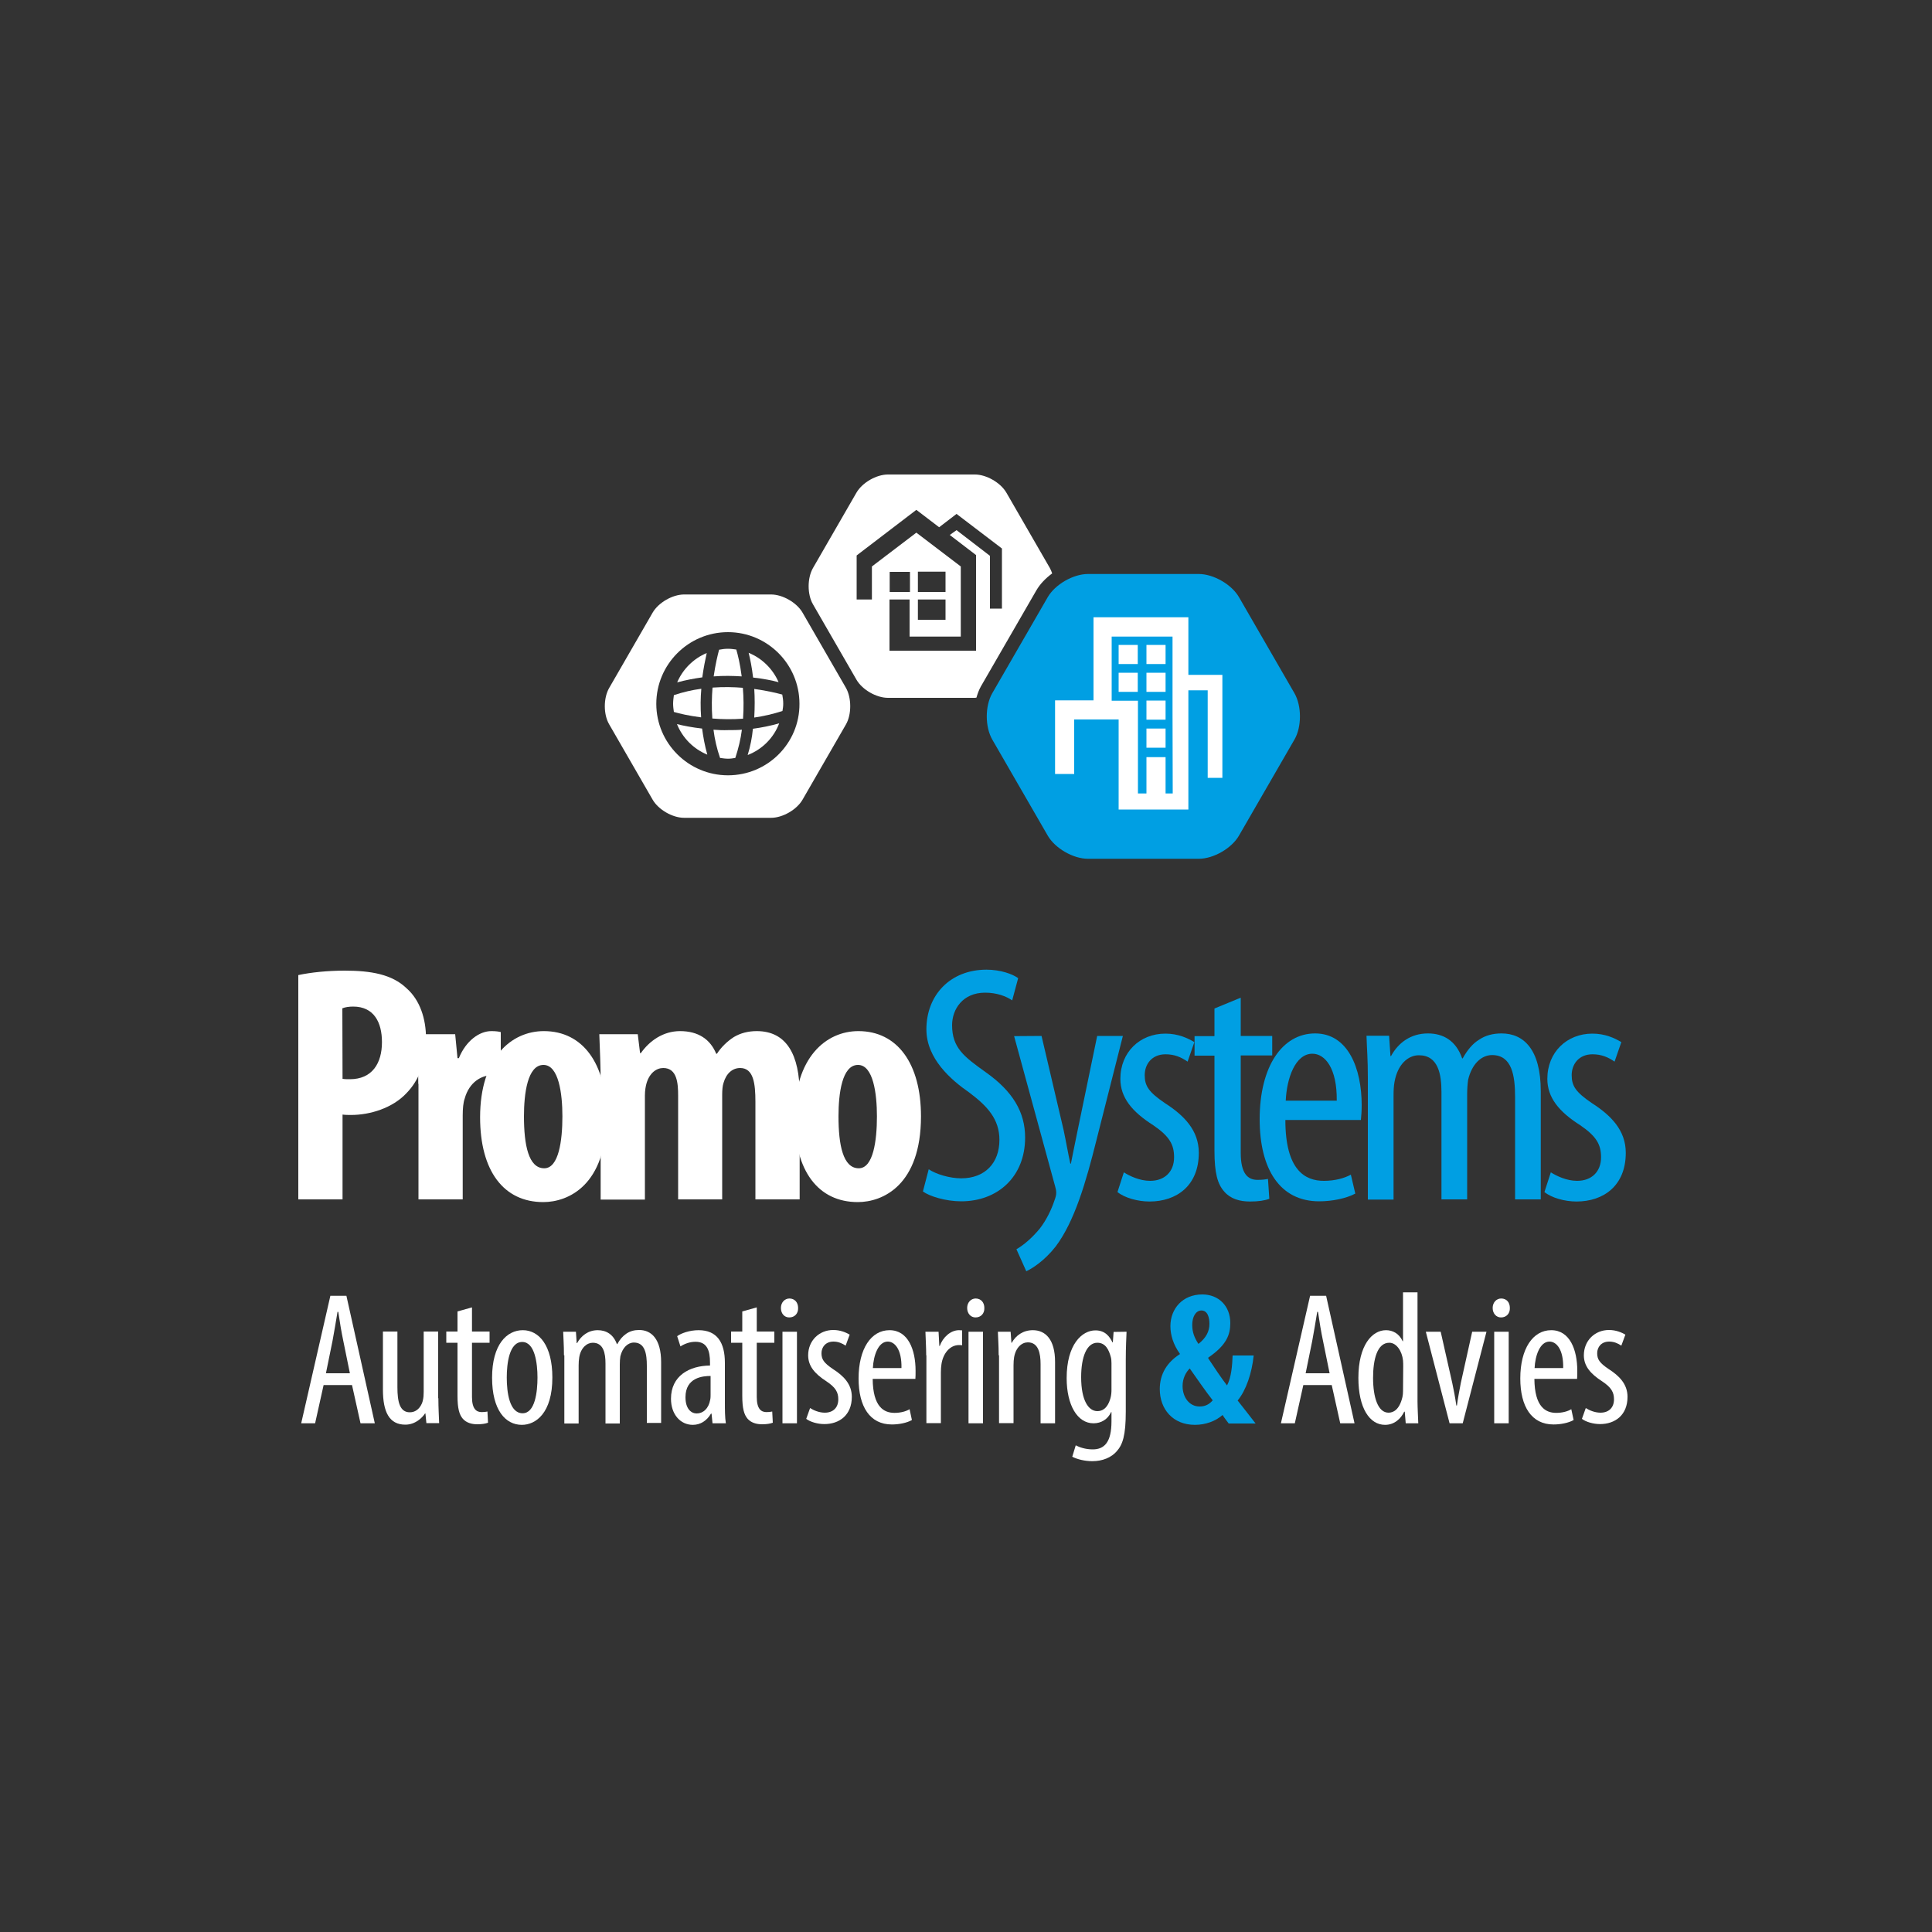 <?xml version="1.0" encoding="utf-8"?>
<!-- Generator: Adobe Illustrator 24.3.0, SVG Export Plug-In . SVG Version: 6.00 Build 0)  -->
<svg version="1.1" id="Laag_1" xmlns="http://www.w3.org/2000/svg" xmlns:xlink="http://www.w3.org/1999/xlink" x="0px" y="0px"
	 viewBox="0 0 1000 1000" style="enable-background:new 0 0 1000 1000;" xml:space="preserve">
<rect x="0" y="0" width="1000" height="1000" fill="#333333" stroke="none"/>
<style type="text/css">
	.st0{display:none;}
	.st1{display:inline;fill:#1B1B1A;}
	.st2{fill:#FFFFFF;}
	.st3{fill:#009FE3;}
</style>
<g id="Layer_2" class="st0">
	<rect class="st1" width="1000" height="1000"/>
</g>
<g id="Layer_1">
	<g>
		<path class="st2" d="M154.4,504.7c6.5-1.4,15.2-2.3,24-2.3c13.6,0,24.5,1.9,32,9.1c7,6.1,10.1,15.9,10.1,25.9
			c0,12.8-3.8,21.9-10,28.3c-7.3,7.9-19.1,11.4-28.7,11.4c-1.6,0-3,0-4.5-0.2v43.9h-22.9L154.4,504.7L154.4,504.7z M177.3,558.4
			c1.2,0.2,2.4,0.2,3.8,0.2c11.5,0,16.6-8.2,16.6-19.2c0-10.3-4.2-18.4-14.9-18.4c-2.1,0-4.2,0.3-5.6,0.9L177.3,558.4L177.3,558.4z"
			/>
		<path class="st2" d="M216.5,561c0-8.4-0.4-17.7-0.7-25.7h19.8l1.2,12.4h0.7c3.7-9.1,10.7-14,16.8-14c2.4,0,3.7,0.2,4.9,0.5v22.6
			c-1.4-0.2-3-0.2-4.9-0.2c-4.9,0-11.4,3.3-13.8,12.1c-0.7,1.9-1,5.1-1,8.6v43.5h-22.9V561H216.5z"/>
		<path class="st2" d="M313.9,577.8c0,35.7-19.8,44.4-32.7,44.4c-20.5,0-32.7-16.1-32.7-43.9c0-30.8,16.1-44.6,33-44.6
			C301.8,533.7,313.9,550.7,313.9,577.8z M271.2,577.8c0,14.7,2.3,26.9,10.5,26.9c7.5,0,9.4-14.3,9.4-26.9c0-11.7-1.9-26.6-9.8-26.6
			C273,551.2,271.2,566.1,271.2,577.8z"/>
		<path class="st2" d="M310.9,561c0-9.3-0.4-17.5-0.7-25.7h19.9l1.2,9.8h0.4c4.4-6.3,11.5-11.4,20.3-11.4c9.6,0,15.7,4.4,18.7,11.7
			h0.4c2.1-3.3,5.4-6.5,8.7-8.6c3.5-2.1,7.5-3.1,11.9-3.1c15.4,0,22.2,12.2,22.2,32.7v54.4H391v-50.5c0-9.6-1-17.5-7.9-17.5
			c-4,0-7.2,2.8-8.6,7.7c-0.5,1.4-0.7,3.7-0.7,6.1v54.2H351v-53.7c0-6.3-0.5-14.3-7.7-14.3c-3.5,0-7,2.5-8.6,7.7
			c-0.5,1.6-0.9,4-0.9,6.5v53.9h-22.9V561z"/>
		<path class="st2" d="M476.7,577.8c0,35.7-19.8,44.4-32.7,44.4c-20.5,0-32.7-16.1-32.7-43.9c0-30.8,16.1-44.6,33-44.6
			C464.6,533.7,476.7,550.7,476.7,577.8z M434,577.8c0,14.7,2.3,26.9,10.5,26.9c7.5,0,9.4-14.3,9.4-26.9c0-11.7-1.9-26.6-9.8-26.6
			C435.8,551.2,434,566.1,434,577.8z"/>
		<path class="st3" d="M480.7,605.2c3.8,2.6,11,4.7,16.8,4.7c12.4,0,19.8-8,19.8-19.9c0-10.8-6.3-17.5-15.6-24.5
			c-9.4-6.5-22.2-17.5-22.2-32.7c0-17.8,12.4-30.9,31.1-30.9c7.3,0,13.6,2.3,16.4,4.4l-3.1,11.5c-3-2.1-7.9-4-14-4
			c-11.7,0-17.1,8.7-17.1,16.8c0,11.7,6.1,16.3,17.3,24.3c14.2,10,20.5,20.8,20.5,33.9c0,20.3-14.2,33-33.1,33
			c-8,0-16.4-2.6-19.8-5.1L480.7,605.2z"/>
		<path class="st3" d="M539.1,536.2l11.4,48.6c1.4,6.6,2.3,12.1,3.5,17.5h0.3c0.9-4.9,2.3-11.2,3.5-17.3l10.1-48.8h13.3l-13.8,54.4
			c-5.3,21.2-11.2,41.6-21,54.6c-5.9,7.5-12.2,11.4-15.2,12.8l-5.1-11.4c4-2.3,8.2-6,12.1-10.7c3.5-4.5,6.1-10.1,7.5-14.3
			c0.7-1.9,1-3,1-4.2c0-1.1-0.2-2.1-0.5-3.1l-21.3-78L539.1,536.2L539.1,536.2z"/>
		<path class="st3" d="M581.7,606.8c3,1.9,8.2,4.4,13.6,4.4c7.5,0,12.4-4.7,12.4-12.2c0-6.5-2.3-10.8-10.8-16.6c-11-7-17-14.3-17-24
			c0-13.8,10.1-23.4,23.3-23.4c6.6,0,11.5,2.3,15,4.4l-3.5,10.1c-3.3-2.3-6.8-3.8-11.4-3.8c-7.2,0-10.8,5.2-10.8,10.8
			s2.1,8.8,10.5,14.5c9.8,6.3,17.5,14,17.5,25.7c0,17-11.5,25.2-25.5,25.2c-6.1,0-12.9-1.9-16.6-4.9L581.7,606.8z"/>
		<path class="st3" d="M642.2,516.4v19.8h16.3v10.1h-16.3v50.4c0,11,3.8,14,8.7,14c2.3,0,4-0.2,5.4-0.5l0.7,10.3
			c-2.4,0.9-5.6,1.4-10,1.4c-5.4,0-10.1-1.4-13.3-5.1c-3.5-3.9-5.1-9.6-5.1-21.3v-49.1h-10.3v-10.1h10.3V522L642.2,516.4z"/>
		<path class="st3" d="M665.3,579.7c0,26.1,10.3,31.5,19.9,31.5c5.9,0,10.7-1.4,14-3.2l2.3,9.8c-4.7,2.5-11.9,4-18.7,4
			c-20.3,0-30.8-16.6-30.8-42.5c0-27.3,11.7-44.4,28.7-44.4c17.1,0,24.1,18.2,24.1,37.1c0,3.3-0.2,5.6-0.4,7.7L665.3,579.7
			L665.3,579.7z M691.9,569.7c0.2-16.8-6.1-24.3-12.6-24.3c-8.9,0-13.3,12.8-13.8,24.3H691.9z"/>
		<path class="st3" d="M708,558c0-10-0.5-15-0.7-21.9H719l0.7,10.5h0.3c3.7-6.8,10.1-11.7,19.1-11.7c7.9,0,14.5,3.7,17.7,12.9h0.3
			c2.3-4.2,5.2-7.7,8.4-9.6c3.3-2.3,7.3-3.3,11.7-3.3c11.4,0,20.3,8.2,20.3,29.9v56h-13.3v-53c0-11-1.6-21.7-11.9-21.7
			c-5.6,0-10.5,4.7-12.4,12.8c-0.3,2.1-0.5,4.7-0.5,7.5v54.4h-13.3v-55.4c0-9.3-1.6-19.2-11.7-19.2c-5.6,0-11,4.7-12.6,13.8
			c-0.4,2.1-0.5,4.5-0.5,7.2v53.7H708V558z"/>
		<path class="st3" d="M802.7,606.8c3,1.9,8.2,4.4,13.6,4.4c7.5,0,12.4-4.7,12.4-12.2c0-6.5-2.3-10.8-10.8-16.6c-11-7-17-14.3-17-24
			c0-13.8,10.1-23.4,23.3-23.4c6.6,0,11.5,2.3,15,4.4l-3.5,10.1c-3.3-2.3-6.8-3.8-11.4-3.8c-7.2,0-10.8,5.2-10.8,10.8
			s2.1,8.8,10.5,14.5c9.8,6.3,17.5,14,17.5,25.7c0,17-11.5,25.2-25.5,25.2c-6.1,0-12.9-1.9-16.6-4.9L802.7,606.8z"/>
		<g>
			<path class="st2" d="M365.8,338c-6.9,2.9-12.4,8.4-15.3,15.2c4.4-1.2,8.7-2,13-2.6C364.2,345.5,365.1,341.2,365.8,338z"/>
			<path class="st2" d="M350.4,374.8c2.9,7.2,8.6,12.9,15.7,15.8c-1.3-4.6-2.1-9.1-2.7-13.5C358.1,376.5,353.6,375.6,350.4,374.8z"
				/>
			<path class="st2" d="M363,356.5c-4.6,0.6-9.4,1.7-14.2,3.3c-0.2,1.5-0.4,3-0.4,4.5c0,1.4,0.2,2.8,0.4,4.2c2.7,0.8,7.7,2,14.1,2.8
				C362.5,366,362.6,361,363,356.5z"/>
			<path class="st2" d="M403,353.1c-3-6.9-8.6-12.4-15.5-15.2c0.8,3.2,1.7,7.6,2.3,12.8C395.2,351.3,399.7,352.2,403,353.1z"/>
			<path class="st2" d="M383.9,350.1c-0.8-6.3-2-11.2-2.8-13.9c-1.4-0.2-2.8-0.4-4.3-0.4c-1.6,0-3.1,0.2-4.6,0.5
				c-0.7,2.6-1.9,7.5-2.8,13.8C374.5,349.7,379.4,349.8,383.9,350.1z"/>
			<path class="st2" d="M369.3,377.7c0.6,4.8,1.7,9.7,3.4,14.6c1.4,0.2,2.8,0.4,4.2,0.4c1.3,0,2.5-0.2,3.7-0.4
				c1.6-4.9,2.8-9.8,3.4-14.6c-2.4,0.2-4.7,0.2-6.9,0.2C374.3,378,371.7,377.9,369.3,377.7z"/>
			<path class="st2" d="M437.9,356.1l-22.5-39c-3-5.2-10.3-9.4-16.3-9.4h-45c-6,0-13.3,4.2-16.3,9.4l-22.5,39c-3,5.2-3,13.7,0,18.8
				l22.5,39c3,5.2,10.3,9.4,16.3,9.4h45c6,0,13.3-4.2,16.3-9.4l22.5-39C440.8,369.8,440.8,361.3,437.9,356.1z M376.8,401.3
				c-20.4,0-37.1-16.6-37.1-37s16.6-37.1,37.1-37.1c20.4,0,37,16.6,37,37.1C413.9,384.7,397.3,401.3,376.8,401.3z"/>
			<path class="st2" d="M390.4,371.4c4.8-0.7,9.7-1.8,14.6-3.4c0.2-1.2,0.4-2.4,0.4-3.7c0-1.7-0.2-3.3-0.5-4.8
				c-2.6-0.7-7.8-2-14.5-2.9C390.7,361.1,390.7,366.1,390.4,371.4z"/>
			<path class="st2" d="M368.8,355.9c-0.4,4.9-0.5,10.3-0.1,16c4.8,0.4,10.2,0.5,15.9,0.1c0.4-5.8,0.3-11.2-0.1-16
				C379.7,355.6,374.4,355.5,368.8,355.9z"/>
			<path class="st2" d="M387,390.8c7.5-2.9,13.5-8.9,16.3-16.4c-4.6,1.3-9.1,2.2-13.6,2.8C389.3,381.6,388.4,386.2,387,390.8z"/>
		</g>
		<path class="st2" d="M543.4,294l-22.5-39c-3-5.2-10.4-9.4-16.3-9.4h-45c-6,0-13.3,4.2-16.3,9.4l-22.5,39c-3,5.2-3,13.7,0,18.8
			l22.5,39c3,5.2,10.3,9.4,16.3,9.4h45c0.3,0,0.6-0.1,0.8-0.1c0.6-2.1,1.3-4,2.3-5.8l28.7-49.7c1.9-3.3,4.8-6.3,8.2-8.8
			C544.3,295.9,543.9,294.9,543.4,294z M518.8,315h-6.4v-27.3l-17.3-13.3l-3.5,2.5l13.6,10.4v49.5h-7.8h-26.8h-10.2v-26.5h10.4v19.2
			h26.5v-36.3l-23-17.5l-23,17.5v17.1h-7.9v-11.9l0,0v-10.9l30.9-23.6l11.8,9l9-6.9l23.5,17.9V315H518.8z M460.5,306.4V296H471v10.4
			H460.5z M489.4,306.4h-14.3v-10.5h14.3V306.4z M489.4,310.3v10.5h-14.3v-10.5H489.4z"/>
		<g>
			<path class="st2" d="M167.5,716.9l-4.4,19.8h-7.2l15.1-66h8.3l14.7,66h-7.4l-4.4-19.8H167.5z M181.1,710.8l-3.4-16.7
				c-1-4.7-1.9-10.2-2.6-15.1h-0.4c-0.8,5-1.8,10.7-2.6,15.1l-3.4,16.7H181.1z"/>
			<path class="st2" d="M226.9,723.7c0,5.3,0.3,9.4,0.4,12.9h-6.6l-0.5-5H220c-1.5,2.3-5.1,5.8-10.2,5.8c-8.3,0-11.6-6.5-11.6-18.2
				v-30h7.5v28.9c0,7.4,1.2,12.9,6.4,12.9c4.4,0,6.4-4.1,6.8-6.3c0.3-1.3,0.4-2.7,0.4-4.3v-31.2h7.5v34.5H226.9z"/>
			<path class="st2" d="M244.3,676.7v12.5h9.1v5.8h-9.1v28.1c0,6.2,2.3,7.8,5,7.8c1.2,0,2.2-0.1,3-0.3l0.3,5.8
				c-1.4,0.5-3.1,0.8-5.6,0.8c-2.9,0-5.6-0.8-7.4-2.8c-1.9-2.2-2.8-5.4-2.8-12V695H231v-5.8h5.8v-10.4L244.3,676.7z"/>
			<path class="st2" d="M285.9,713c0,18.3-8.5,24.5-15.8,24.5c-8.5,0-15.4-7.7-15.4-24.4c0-17.3,7.7-24.6,15.9-24.6
				C279,688.5,285.9,696.4,285.9,713z M262.3,713c0,7.8,1.4,18.5,8.2,18.5c6.5,0,7.7-11.2,7.7-18.5c0-7.2-1.3-18.4-7.9-18.4
				C263.6,694.6,262.3,705.7,262.3,713z"/>
			<path class="st2" d="M291.9,701.5c0-5.6-0.3-8.4-0.4-12.2h6.6l0.4,5.9h0.2c2.1-3.8,5.7-6.7,10.7-6.7c4.4,0,8.1,2.2,9.9,7.2h0.2
				c1.3-2.4,2.9-4.2,4.7-5.4c1.9-1.3,4.1-1.9,6.6-1.9c6.4,0,11.4,4.7,11.4,16.7v31.4h-7.4V707c0-6.2-0.9-12.1-6.7-12.1
				c-3.1,0-5.9,2.6-7,7.1c-0.2,1.3-0.3,2.7-0.3,4.3v30.5h-7.4v-31c0-5.3-1-10.8-6.6-10.8c-3,0-6.2,2.6-7,7.6
				c-0.2,1.3-0.3,2.6-0.3,4.1v30.1h-7.4v-35.3H291.9z"/>
			<path class="st2" d="M368.8,736.7l-0.5-5H368c-2.1,3.6-5.4,5.8-9.4,5.8c-6.4,0-11.3-5.4-11.3-13.5c0-11.9,9.5-17.1,20.2-17.2
				v-1.5c0-6.4-1.6-10.8-7.5-10.8c-2.9,0-5.6,1-7.8,2.4l-1.7-5.3c2-1.5,6.4-3.1,11.1-3.1c9.5,0,13.6,6.3,13.6,16.9v20.5
				c0,3.6,0,7.7,0.5,10.8L368.8,736.7L368.8,736.7z M367.8,712.2c-3.9,0-13,0.7-13,11c0,6.2,3.1,8.4,5.8,8.4c3.3,0,6.2-2.5,7-7.1
				c0.2-0.9,0.2-1.9,0.2-2.6V712.2z"/>
			<path class="st2" d="M391.7,676.7v12.5h9.1v5.8h-9.1v28.1c0,6.2,2.3,7.8,5,7.8c1.2,0,2.2-0.1,3-0.3l0.3,5.8
				c-1.4,0.5-3.1,0.8-5.6,0.8c-2.9,0-5.6-0.8-7.4-2.8c-1.9-2.2-2.8-5.4-2.8-12V695h-5.8v-5.8h5.8v-10.4L391.7,676.7z"/>
			<path class="st2" d="M413.1,677c0.1,2.9-1.8,4.9-4.6,4.9c-2.5,0-4.3-2-4.3-4.9s2-4.9,4.4-4.9C411.3,672.1,413.1,674.1,413.1,677z
				 M405,736.7v-47.4h7.5v47.4H405z"/>
			<path class="st2" d="M419.3,728.8c1.7,1.1,4.6,2.4,7.6,2.4c4.3,0,7-2.6,7-6.9c0-3.6-1.3-6.1-6.1-9.3c-6.2-4-9.5-8-9.5-13.5
				c0-7.6,5.7-13.1,13-13.1c3.7,0,6.6,1.3,8.5,2.4l-2.1,5.7c-1.8-1.2-3.8-2.1-6.3-2.1c-4.1,0-6.2,2.9-6.2,6c0,3.2,1.2,5,5.9,8.2
				c5.5,3.5,9.8,7.8,9.8,14.4c0,9.5-6.5,14.1-14.2,14.1c-3.5,0-7.3-1.1-9.4-2.7L419.3,728.8z"/>
			<path class="st2" d="M451.7,713.7c0.1,14.5,5.8,17.6,11.3,17.6c3.2,0,6-0.8,7.8-1.9l1.2,5.6c-2.6,1.5-6.7,2.3-10.4,2.3
				c-11.4,0-17.2-9.3-17.2-23.8c0-15.4,6.5-25,16-25c9.7,0,13.5,10.2,13.5,21c0,1.8,0,3-0.1,4.2L451.7,713.7L451.7,713.7z
				 M466.6,708.1c0.2-9.5-3.4-13.7-7.1-13.7c-4.9,0-7.4,7.2-7.7,13.7H466.6z"/>
			<path class="st2" d="M479.4,701.5c0-4-0.3-8.7-0.4-12.2h6.8l0.4,7.4h0.2c1.6-4.5,5.6-8.2,10-8.2c0.6,0,1.1,0.1,1.6,0.1v7.7
				c-0.5-0.1-1-0.1-1.6-0.1c-4.8,0-8.3,4.4-9.1,9.9c-0.2,1.3-0.3,2.7-0.3,4.3v26.2h-7.5v-35.1H479.4z"/>
			<path class="st2" d="M509.5,677c0.1,2.9-1.8,4.9-4.6,4.9c-2.4,0-4.3-2-4.3-4.9s2-4.9,4.4-4.9C507.7,672.1,509.5,674.1,509.5,677z
				 M501.3,736.7v-47.4h7.5v47.4H501.3z"/>
			<path class="st2" d="M516.9,701.5c0-5.6-0.3-8.4-0.4-12.2h6.6l0.4,5.7h0.2c2.1-3.8,5.9-6.5,10.9-6.5c6.6,0,11.5,4.9,11.5,16.4
				v31.8h-7.5v-30.6c0-5.6-1.1-11.3-6.6-11.3c-3.1,0-6.2,2.6-7.1,7.7c-0.2,1.2-0.3,2.6-0.3,4.2v29.9h-7.5v-35.1H516.9z"/>
			<path class="st2" d="M583.1,689.3c-0.1,3.3-0.4,7.5-0.4,14.8v26.5c0,12.4-1.6,17.1-4.7,20.6c-2.8,3.2-7.3,5.1-12.6,5.1
				c-4,0-7.9-1-10.4-2.3l1.8-5.9c1.9,1,5,2.1,8.8,2.1c6,0,9.7-3.7,9.7-14.5v-4.8h-0.2c-1.7,3.7-5.1,5.8-9.1,5.8
				c-8.4,0-13.9-9.5-13.9-23.4c0-17.4,7.9-24.7,14.9-24.7c5.1,0,7.4,3.3,8.8,6.2h0.2l0.4-5.4L583.1,689.3L583.1,689.3z M575.3,705.6
				c0-1.2-0.1-2.5-0.4-3.4c-0.9-3.2-2.5-7.2-6.9-7.2c-5.5,0-8.4,7.3-8.4,17.8c0,12.1,3.8,17.6,8.4,17.6c2.3,0,5.2-1.1,6.8-6.8
				c0.4-1.5,0.5-2.9,0.5-4.3L575.3,705.6L575.3,705.6z"/>
			<path class="st3" d="M635.9,736.7c-1-1.4-1.9-2.4-3.1-4.3c-3.5,3.1-8.7,5.1-14.3,5.1c-11.5,0-18.2-8.2-18.2-18.5
				c0-7.9,3.8-13.9,10.4-18.1v-0.2c-3.4-4.7-4.9-9.7-4.9-14.3c0-9,6.3-16.4,16.5-16.4c8.4,0,14.5,5.9,14.5,14.8
				c0,6-1.9,11.4-11.4,17.9v0.4c2.8,4.3,7.2,10.8,9.7,14c2.3-4.3,2.7-10.5,2.9-15.5h10.9c-0.9,9-3.9,18-8.3,23.3
				c2.2,2.7,5.5,7.1,9.3,11.9h-14V736.7z M627.7,724.8c-3.4-4.3-8.1-11.1-11.9-16.5c-1.9,1.9-3.7,5-3.7,9.1c0,5.7,3.4,10.6,8.8,10.6
				C623.9,728,626,726.8,627.7,724.8z M617.1,685.8c0,3.7,1.1,6.6,3.2,9.8c4.1-3.2,5.7-6.6,5.7-10.4c0-3-0.8-6.9-4.2-6.9
				C618.8,678.4,617.1,681.7,617.1,685.8z"/>
			<path class="st2" d="M674.6,716.9l-4.4,19.8H663l15.1-66h8.3l14.7,66h-7.4l-4.4-19.8H674.6z M688.2,710.8l-3.4-16.7
				c-1-4.7-1.9-10.2-2.6-15.1h-0.4c-0.8,5-1.8,10.7-2.6,15.1l-3.4,16.7H688.2z"/>
			<path class="st2" d="M733.7,668.9v56.4c0,3.2,0.3,8.6,0.4,11.4h-6.5l-0.5-6h-0.3c-1.6,3.4-4.9,6.8-9.9,6.8
				c-8,0-13.8-8.7-13.8-24.3c0-16.8,7-24.7,14.3-24.7c3.4,0,6.8,1.7,8.6,5.7h0.2v-25.3L733.7,668.9L733.7,668.9z M726.3,707.3
				c0-1,0-2.1-0.1-3.1c-0.5-4.9-3.4-9.2-7.1-9.2c-6.3,0-8.4,8.7-8.4,18.2c0,10,2.5,18,8,18c2.3,0,5.6-1.3,7.2-8.1
				c0.2-0.9,0.3-2,0.3-3.1L726.3,707.3L726.3,707.3z"/>
			<path class="st2" d="M745.7,689.3l6,26.6c0.7,3.2,1.5,7.4,2.1,11.6h0.3c0.5-3.9,1.3-7.9,2-11.6l5.9-26.6h7.4l-12.3,47.4h-6.8
				L738,689.3H745.7z"/>
			<path class="st2" d="M781.5,677c0.1,2.9-1.8,4.9-4.6,4.9c-2.4,0-4.3-2-4.3-4.9s2-4.9,4.4-4.9C779.8,672.1,781.5,674.1,781.5,677z
				 M773.4,736.7v-47.4h7.5v47.4H773.4z"/>
			<path class="st2" d="M794.2,713.7c0.1,14.5,5.8,17.6,11.3,17.6c3.2,0,6-0.8,7.8-1.9l1.2,5.6c-2.6,1.5-6.7,2.3-10.4,2.3
				c-11.4,0-17.2-9.3-17.2-23.8c0-15.4,6.5-25,16-25c9.7,0,13.5,10.2,13.5,21c0,1.8,0,3-0.1,4.2L794.2,713.7L794.2,713.7z
				 M809.1,708.1c0.2-9.5-3.4-13.7-7.1-13.7c-4.9,0-7.4,7.2-7.7,13.7H809.1z"/>
			<path class="st2" d="M820.8,728.8c1.7,1.1,4.6,2.4,7.6,2.4c4.3,0,7-2.6,7-6.9c0-3.6-1.3-6.1-6.1-9.3c-6.2-4-9.5-8-9.5-13.5
				c0-7.6,5.7-13.1,13-13.1c3.7,0,6.6,1.3,8.5,2.4l-2.1,5.7c-1.8-1.2-3.8-2.1-6.3-2.1c-4.1,0-6.2,2.9-6.2,6c0,3.2,1.2,5,5.9,8.2
				c5.5,3.5,9.8,7.8,9.8,14.4c0,9.5-6.5,14.1-14.2,14.1c-3.5,0-7.3-1.1-9.4-2.7L820.8,728.8z"/>
		</g>
		<rect x="540.4" y="318.7" class="st2" width="100.9" height="106.5"/>
		<g>
			<path class="st3" d="M606.9,355.4v-11.6v-14.3h-31.5v33.2H589v14.8v33.2h4.4v-18.8h9.9v18.8h3.7l-0.1-42.1L606.9,355.4
				L606.9,355.4z M588.9,358.1H579v-9.9h9.9V358.1z M588.9,343.7H579v-9.9h9.9V343.7z M603.3,387h-9.9v-9.9h9.9V387z M603.3,372.5
				h-9.9v-9.9h9.9V372.5z M603.3,358.1h-9.9v-9.9h9.9V358.1z M603.3,343.7h-9.9v-9.9h9.9V343.7z"/>
			<path class="st3" d="M670,358.8l-28.7-49.7c-3.8-6.6-13.2-12-20.8-12h-57.4c-7.6,0-17,5.4-20.8,12l-28.7,49.7
				c-3.8,6.6-3.8,17.4,0,24l28.7,49.7c3.8,6.6,13.2,12,20.8,12h57.4c7.6,0,17-5.4,20.8-12l28.7-49.7
				C673.8,376.3,673.8,365.4,670,358.8z M632.8,402.6h-7.7v-45.3h-10v11.2V419H579v-46.6h-23v28.2h-9.9v-38.1H566v-43h49.1v24.3v5.5
				h17.6v53.3H632.8z"/>
		</g>
	</g>
</g>
</svg>
